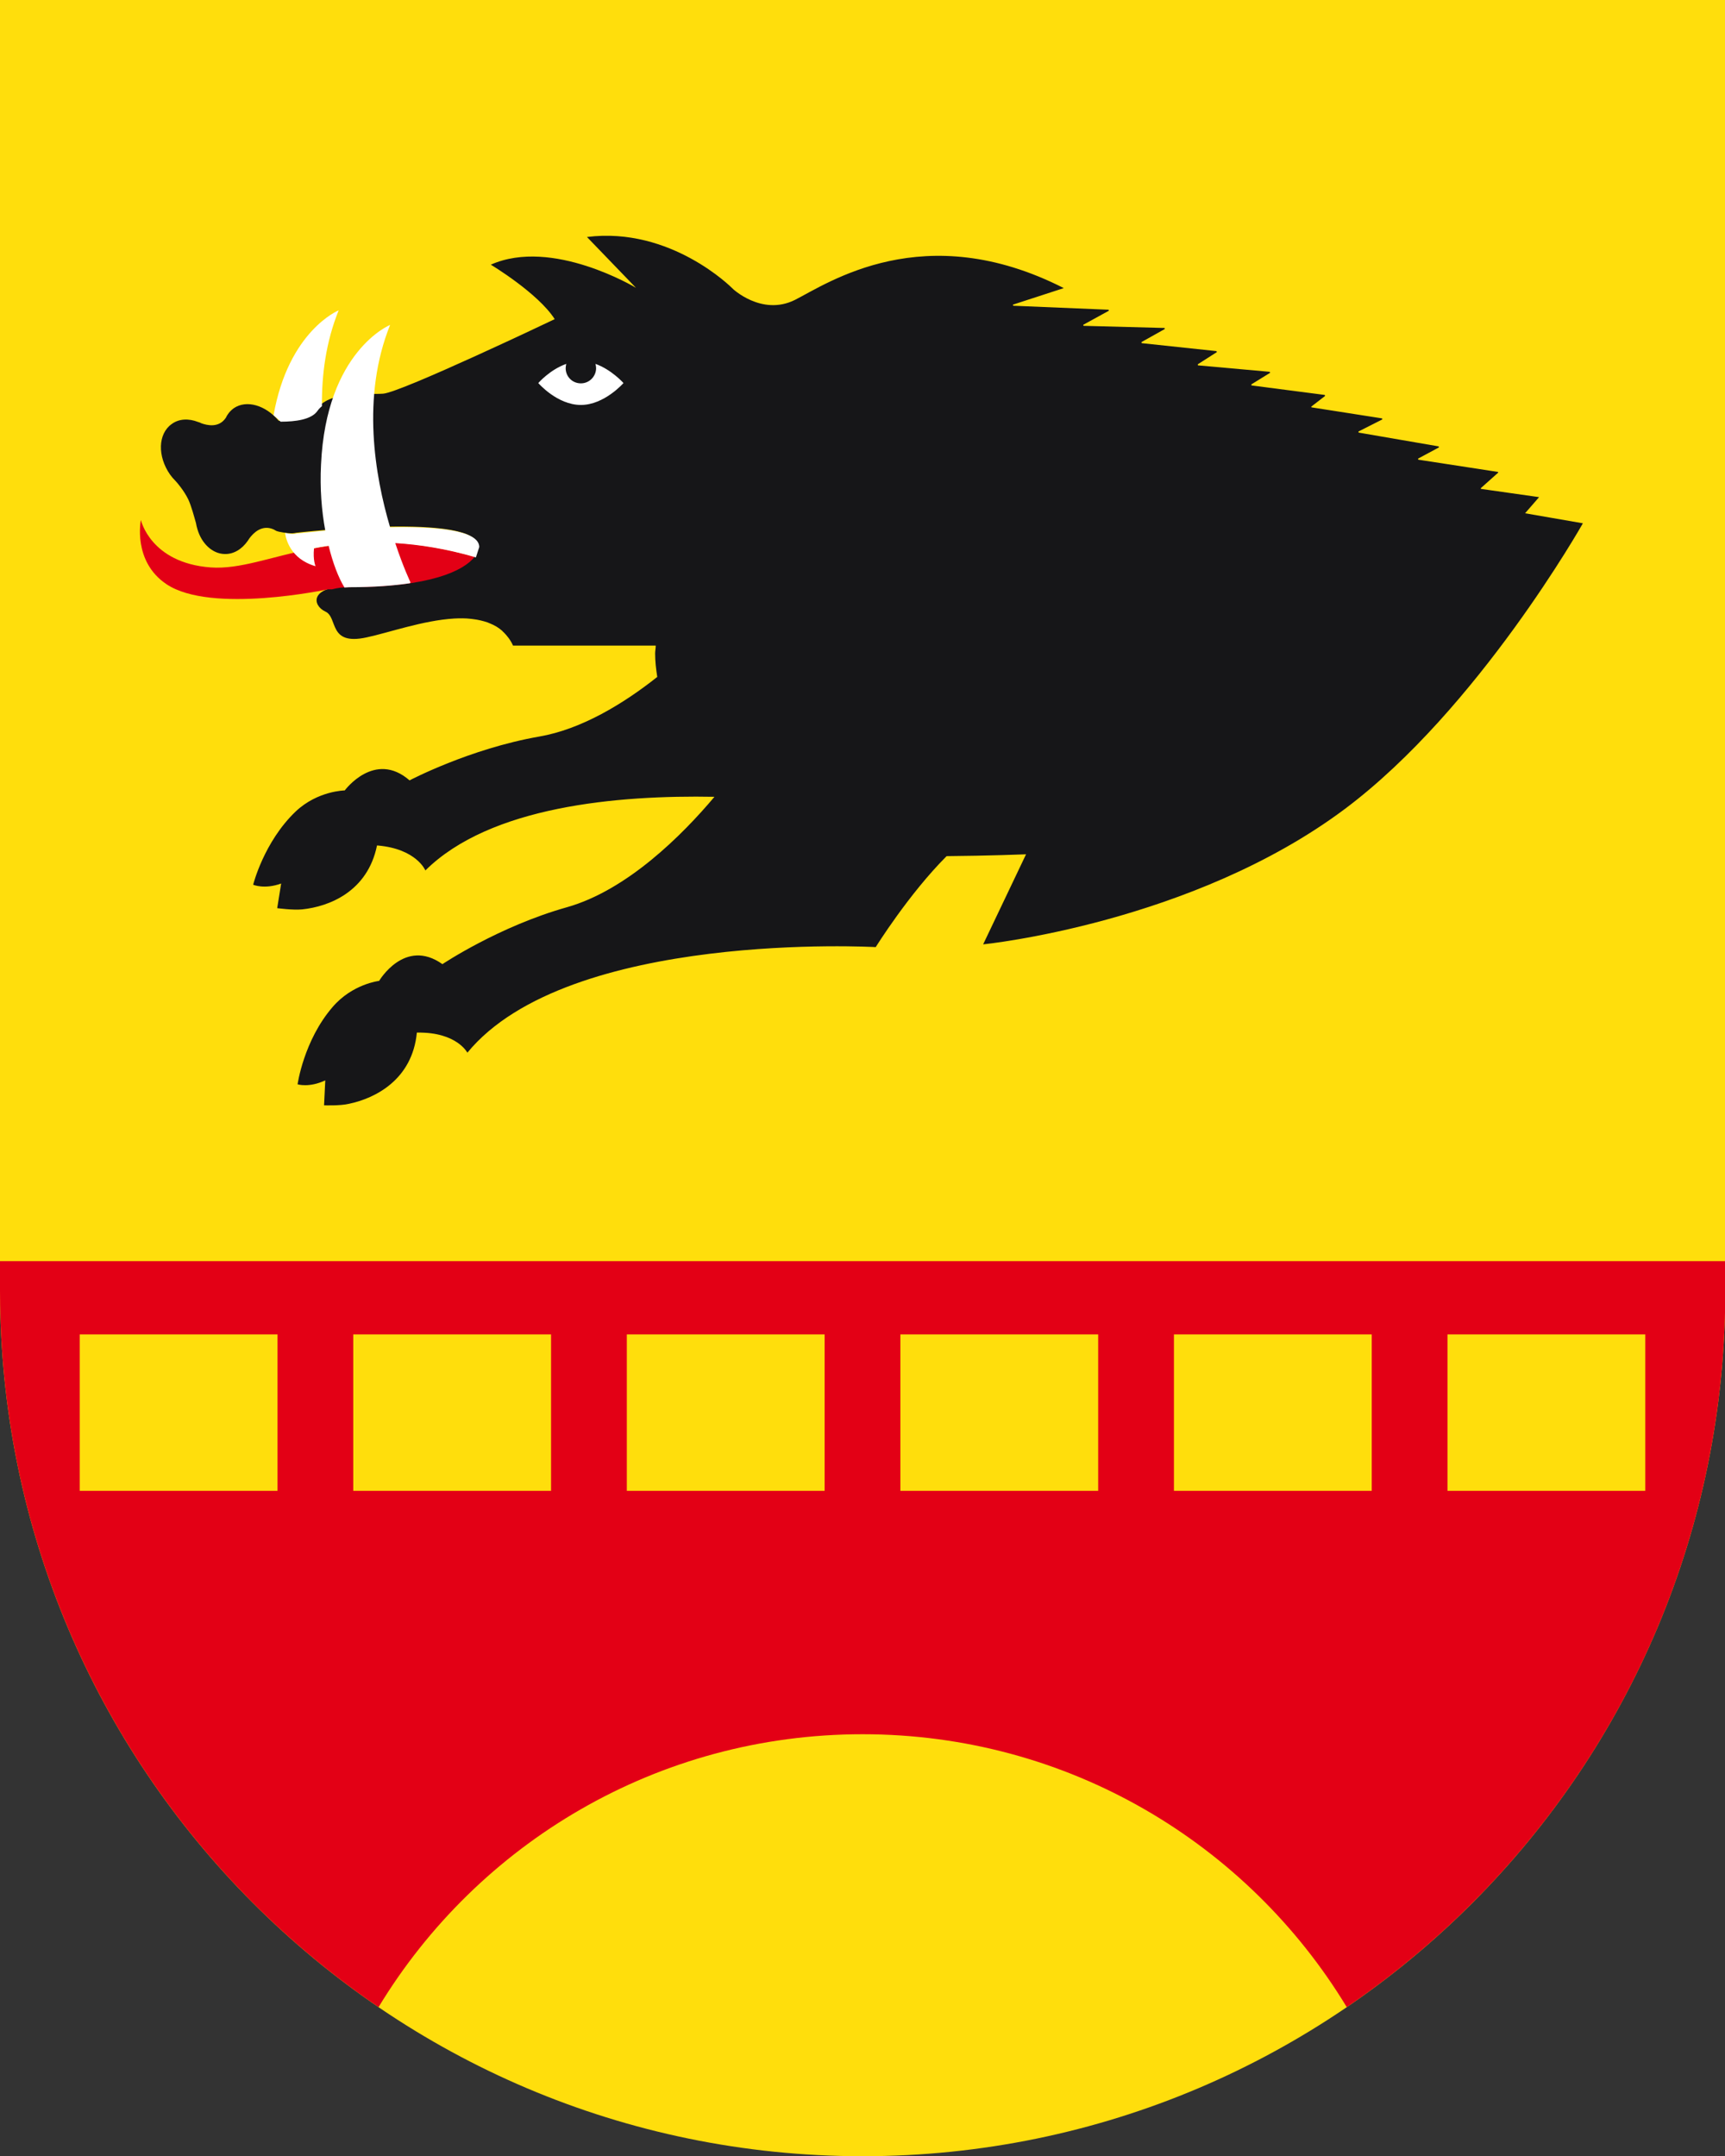 <?xml version="1.0" encoding="utf-8"?>
<!-- Generator: $$$/GeneralStr/196=Adobe Illustrator 27.6.0, SVG Export Plug-In . SVG Version: 6.00 Build 0)  -->
<svg version="1.1" id="Ebene_1" xmlns="http://www.w3.org/2000/svg" xmlns:xlink="http://www.w3.org/1999/xlink" x="0px" y="0px"
	 viewBox="0 0 56.69 70.87" style="enable-background:new 0 0 56.69 70.87;" xml:space="preserve">
<rect x="0" y="0" width="56.69" height="70.87" fill="#333333" stroke="none"/>
<style type="text/css">
	.st0{fill:#FFDE0C;}
	.st1{fill:#E30015;}
	.st2{fill:#161618;}
	.st3{fill:#FFFFFF;}
</style>
<path class="st0" d="M56.69,0H0v42.42c0,15.71,12.69,28.45,28.35,28.45s28.35-12.74,28.35-28.45V0z"/>
<path class="st1" d="M0,42.42c0,9.79,4.93,18.43,12.44,23.55C15.7,60.59,21.6,57,28.35,57c6.75,0,12.65,3.59,15.91,8.97
	c7.51-5.12,12.44-13.75,12.44-23.55v-0.97H0V42.42z M47.57,43.86h6.5V49h-6.5V43.86z M38.58,43.86h6.5V49h-6.5V43.86z M29.59,43.86
	h6.5V49h-6.5V43.86z M20.6,43.86h6.5V49h-6.5V43.86z M11.61,43.86h6.5V49h-6.5V43.86z M9.12,43.86V49h-6.5v-5.14H9.12z"/>
<path class="st2" d="M50.12,16.87l0.46-0.53l-1.9-0.27c-0.02,0-0.02-0.02-0.01-0.03l0.56-0.5c0.01-0.01,0.01-0.03-0.01-0.03
	l-2.6-0.4c-0.02,0-0.02-0.03-0.01-0.04l0.67-0.36c0.02-0.01,0.01-0.03-0.01-0.04l-2.61-0.45c-0.02,0-0.02-0.03-0.01-0.04l0.77-0.39
	c0.02-0.01,0.01-0.03-0.01-0.04l-2.3-0.36c-0.02,0-0.02-0.02-0.01-0.03l0.44-0.34c0.01-0.01,0.01-0.03-0.01-0.04l-2.39-0.31
	c-0.02,0-0.02-0.03-0.01-0.04l0.6-0.37c0.02-0.01,0.01-0.03-0.01-0.04l-2.34-0.21c-0.02,0-0.02-0.03-0.01-0.04l0.61-0.39
	c0.02-0.01,0.01-0.03-0.01-0.04l-2.44-0.26c-0.02,0-0.02-0.03-0.01-0.04l0.75-0.42c0.02-0.01,0.01-0.04-0.01-0.04l-2.64-0.07
	c-0.02,0-0.03-0.03-0.01-0.04l0.82-0.45c0.02-0.01,0.01-0.04-0.01-0.04l-3.11-0.13c-0.02,0-0.03-0.03-0.01-0.04l1.66-0.54
	c-4.6-2.34-7.75-0.16-8.84,0.39c-1.09,0.54-2.06-0.38-2.06-0.39c0,0,0,0,0,0c0,0-2.01-2.03-4.77-1.68l1.61,1.67
	c0,0-2.75-1.66-4.77-0.76c0,0,1.55,0.93,2.1,1.79c0,0-5.05,2.41-5.64,2.45c-0.58,0.04-1.75-0.12-2.22,0.54
	c-0.2,0.28-0.71,0.35-1.21,0.35c-0.43-0.51-1.06-0.7-1.48-0.41c-0.08,0.06-0.15,0.13-0.2,0.21c-0.02,0.03-0.04,0.06-0.05,0.09
	c-0.23,0.36-0.63,0.26-0.82,0.19c-0.03-0.02-0.07-0.03-0.1-0.04c-0.31-0.12-0.63-0.11-0.87,0.07c-0.45,0.32-0.47,1.06-0.05,1.66
	c0.05,0.07,0.11,0.14,0.17,0.2c0.06,0.06,0.29,0.33,0.43,0.62c0.1,0.22,0.19,0.56,0.25,0.77c0.01,0.07,0.03,0.14,0.05,0.21
	c0.14,0.47,0.49,0.8,0.89,0.81c0.3,0.01,0.57-0.16,0.76-0.43c0.02-0.03,0.04-0.06,0.06-0.09c0.12-0.16,0.4-0.46,0.79-0.29
	c0.03,0.02,0.06,0.03,0.09,0.05c0.09,0.04,0.39,0.08,0.49,0.08c0.07,0,0.13-0.01,0.18-0.02l0,0c0,0,5.96-0.68,5.96,0.45l-0.07,0.2
	c-0.26,0.48-1.3,1.12-4.21,1.12c-1.25,0-1.17,0.62-0.74,0.82c0.43,0.19,0.08,1.13,1.36,0.85c0.71-0.15,1.86-0.56,2.88-0.62
	c0.19-0.01,0.37-0.01,0.54,0.01c0.03,0,0.05,0.01,0.08,0.01c0.17,0.02,0.33,0.06,0.48,0.11c0.02,0.01,0.04,0.02,0.07,0.03
	c0.15,0.06,0.29,0.14,0.41,0.25c0.01,0.01,0.02,0.03,0.04,0.04c0.12,0.12,0.23,0.26,0.31,0.44h4.69c0,0.09-0.02,0.17-0.02,0.26
	c0,0.26,0.03,0.51,0.07,0.77c-1.11,0.88-2.49,1.72-3.88,1.96c-2.29,0.4-4.26,1.44-4.26,1.44c-1.15-1-2.13,0.33-2.13,0.33
	s-0.89,0.01-1.61,0.69c-1.05,1-1.4,2.41-1.4,2.41s0.37,0.16,0.92-0.04l-0.13,0.81c0,0,0.52,0.07,0.82,0.04
	c0.88-0.09,2.15-0.58,2.46-2.1c0.01,0,0.01,0,0.02,0c1.28,0.11,1.57,0.82,1.57,0.82c2.13-2.11,6.31-2.48,9.5-2.42
	c-1.06,1.26-2.87,3.07-4.85,3.63c-2.24,0.63-4.09,1.87-4.09,1.87c-1.24-0.88-2.08,0.55-2.08,0.55s-0.88,0.1-1.53,0.86
	c-0.95,1.1-1.15,2.54-1.15,2.54s0.38,0.12,0.91-0.13l-0.04,0.82c0,0,0.53,0.02,0.82-0.05c0.86-0.18,2.08-0.79,2.23-2.34
	c0.01,0,0.01,0,0.02,0c1.29-0.02,1.64,0.66,1.64,0.66c3.32-4.04,13.42-3.47,13.42-3.47s1.08-1.74,2.33-2.99
	c1.34-0.01,2.61-0.06,2.61-0.06l-1.41,2.96c0,0,6.87-0.69,11.9-4.46c4.37-3.28,7.81-9.38,7.81-9.38L50.12,16.87z"/>
<path class="st1" d="M10.91,19.37c0.15-0.04,0.33-0.07,0.57-0.07c2.66,0,3.76-0.54,4.12-1c-4.62-1.31-6.77,0.49-8.68,0.35
	c-1.98-0.15-2.29-1.56-2.29-1.56s-0.28,1.36,0.84,2.11c1.47,0.99,5.3,0.17,5.3,0.17S10.82,19.37,10.91,19.37z"/>
<path class="st3" d="M10.43,13.51c-0.2,0.28-0.71,0.35-1.21,0.35c-0.07-0.08-0.15-0.14-0.23-0.21c0.49-2.78,2.14-3.45,2.14-3.45
	c-0.42,1.04-0.56,2.12-0.55,3.15C10.52,13.4,10.47,13.45,10.43,13.51z M12.82,17.33c-0.5-1.69-0.95-4.29,0-6.65
	c0,0-2.1,0.85-2.27,4.59c-0.04,0.79,0.02,1.52,0.14,2.17c-0.54,0.05-0.9,0.09-0.9,0.09l0,0l0,0l0,0c-0.01,0-0.02,0-0.03,0l0,0
	c-0.04,0.01-0.09,0.02-0.14,0.02c0,0,0,0,0,0c-0.05,0-0.15-0.01-0.25-0.03c0.02,0.17,0.16,0.85,1,1.09c0,0-0.09-0.2-0.05-0.59
	c0.16-0.03,0.32-0.06,0.48-0.08c0.14,0.57,0.32,1.04,0.52,1.37c0.06,0,0.1-0.01,0.16-0.01c0.8,0,1.45-0.05,1.99-0.13
	c0.02-0.02,0.02-0.03,0.02-0.03s-0.24-0.5-0.5-1.29c0.79,0.05,1.66,0.18,2.65,0.47l0.11-0.34C15.75,17.42,14.3,17.3,12.82,17.33z
	 M19.57,11.96c0.01,0.04,0.02,0.09,0.02,0.14c0,0.27-0.22,0.5-0.5,0.5s-0.5-0.22-0.5-0.5c0-0.05,0.01-0.09,0.02-0.14
	c-0.54,0.19-0.92,0.63-0.92,0.63s0.62,0.72,1.4,0.72c0.77,0,1.4-0.72,1.4-0.72S20.1,12.15,19.57,11.96z"/>
</svg>
